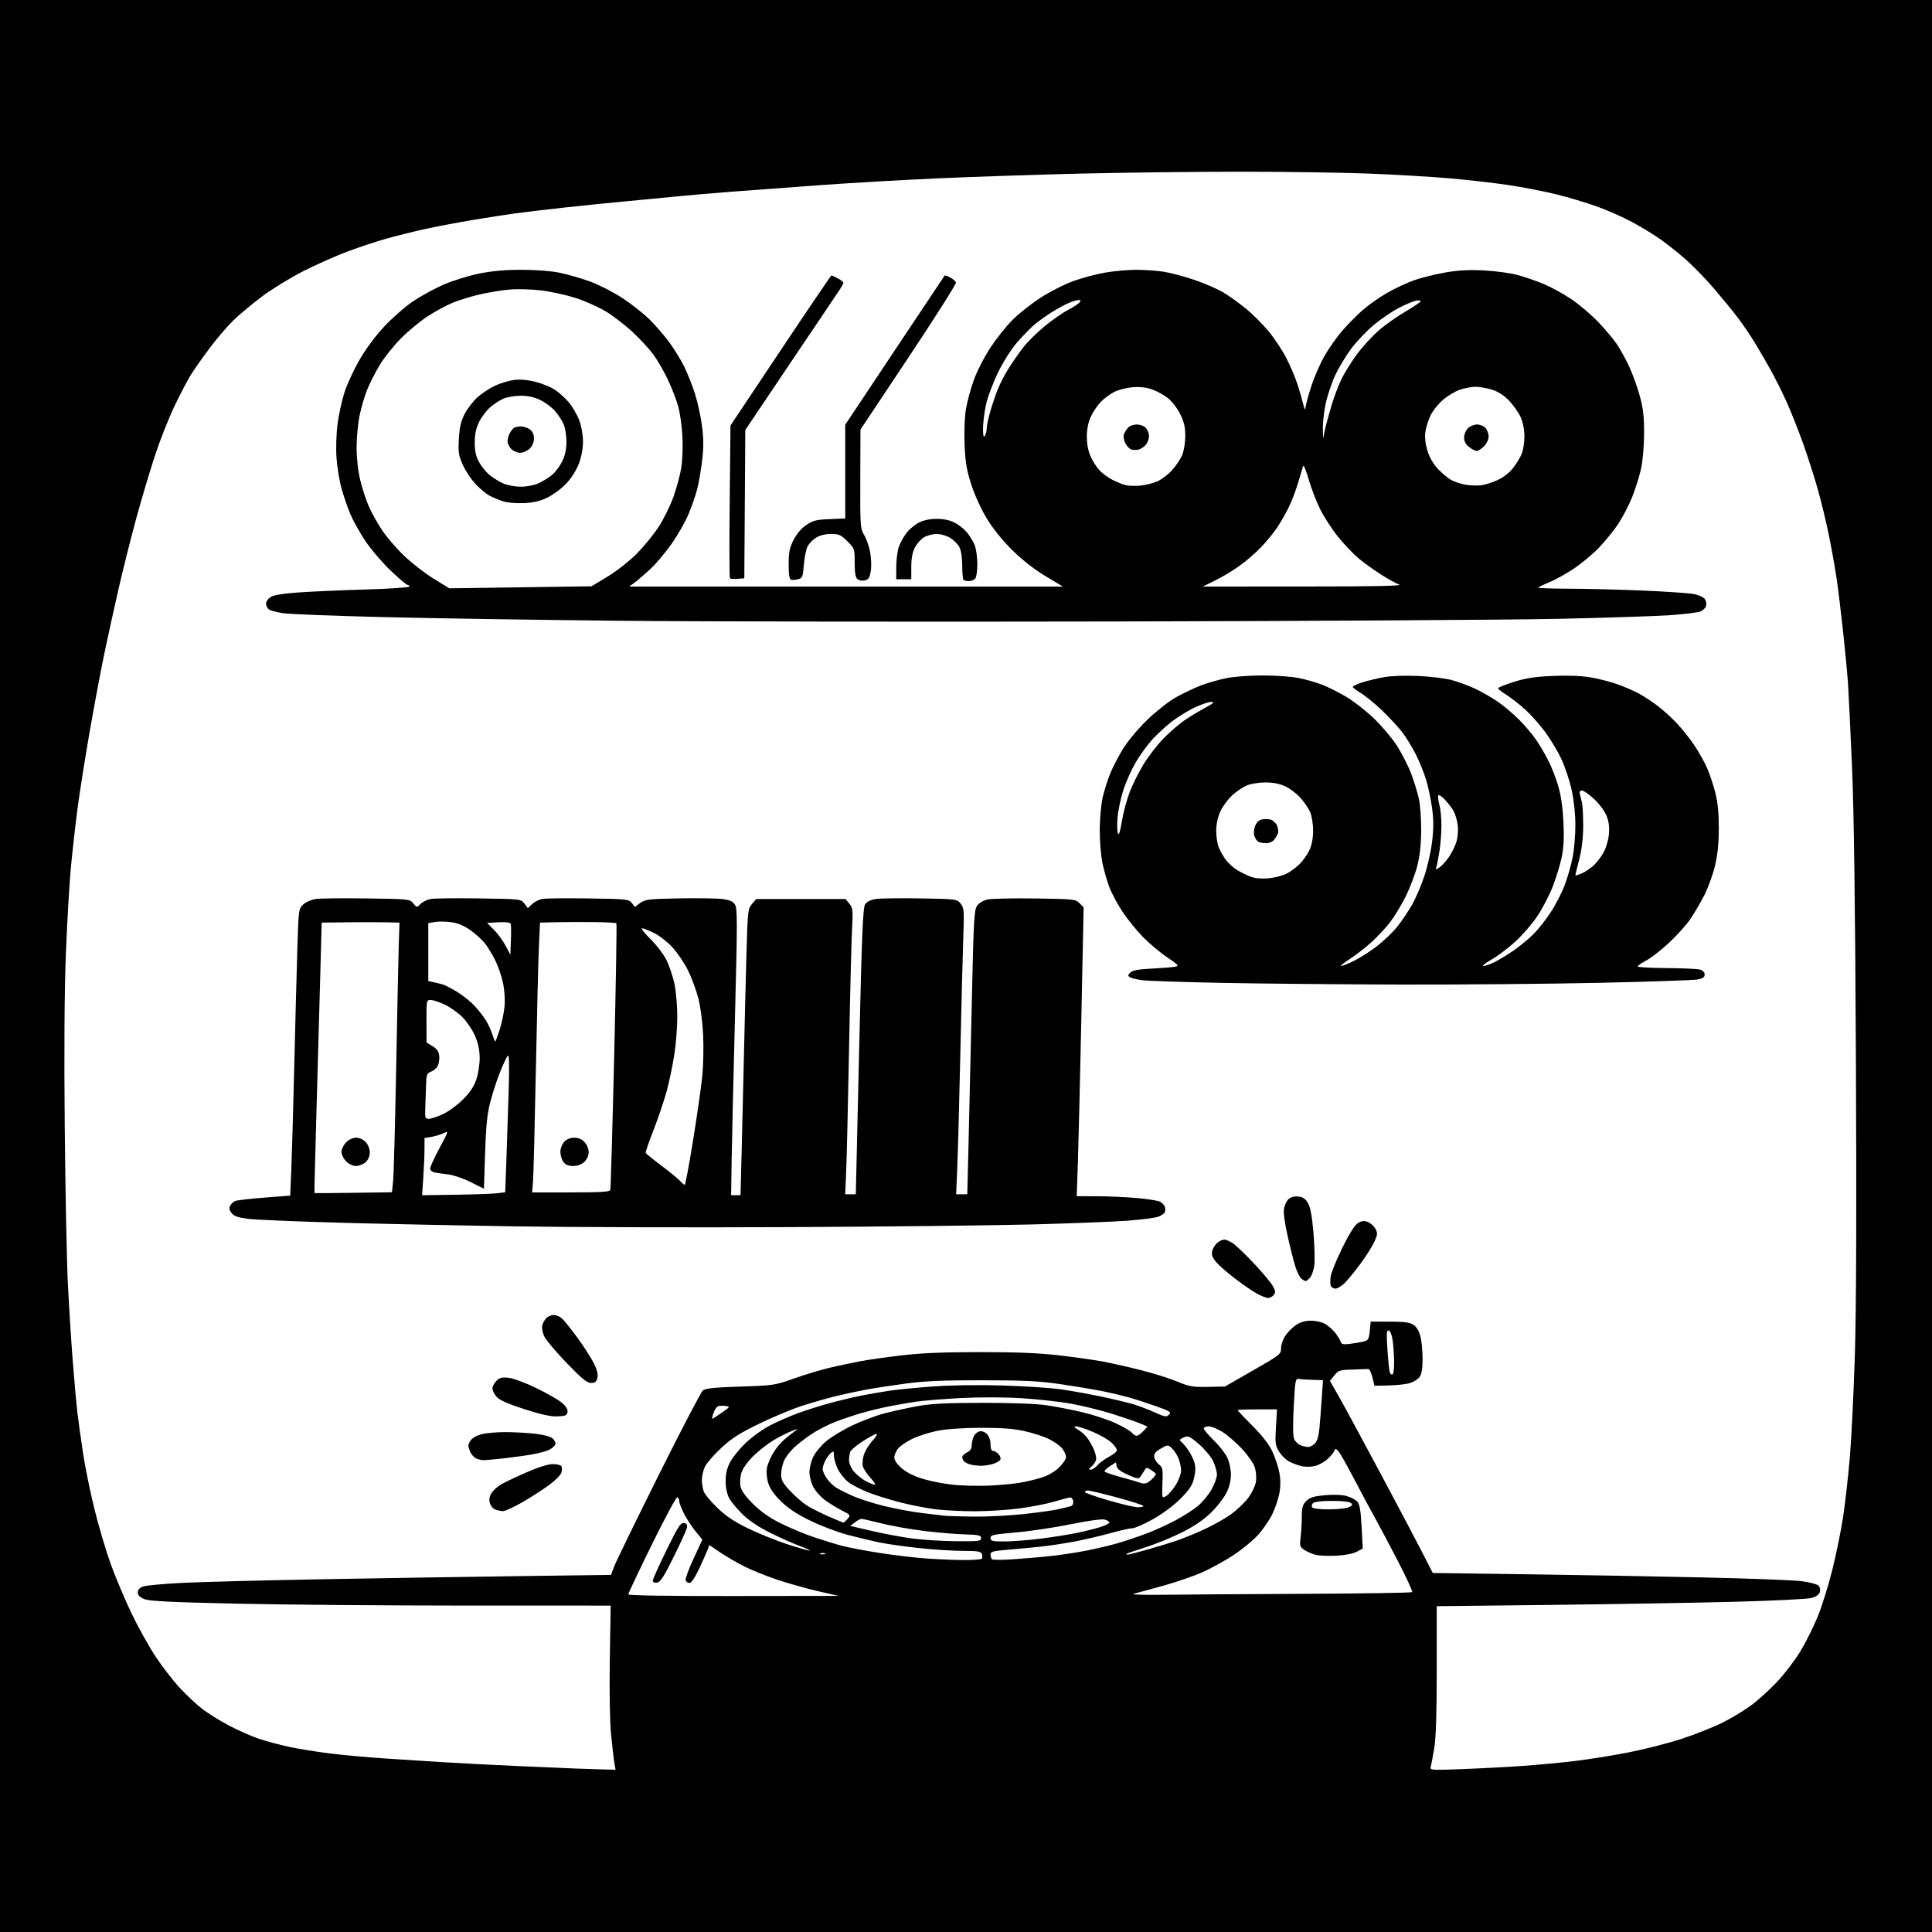 <svg version="1.1" xmlns="http://www.w3.org/2000/svg" xmlns:xlink="http://www.w3.org/1999/xlink" width="1024" height="1024" viewBox="0 0 1024 1024"><path stroke="none" fill="black" fill-rule="evenodd" d="M512.0,1024.0L0.0,1024.0L0.0,512.0L0.0,0.0L512.0,0.0L1024.0,0.0L1024.0,512.0L1024.0,1024.0L512.0,1024.0zM318.881,937.804L326.262,938.0L325.611,934.25C325.254,932.188 324.465,925.325 323.859,919.0C323.206,912.183 322.943,895.995 323.213,879.25L323.668,851.0L247.084,850.99C204.963,850.985 150.101,850.526 125.169,849.97C89.964,849.185 79.074,848.64 76.419,847.53C74.084,846.555 73,845.444 73,844.026C73,842.683 73.971,841.579 75.75,840.899C77.262,840.321 86.6,839.45 96.5,838.963C106.4,838.475 138.8,837.627 168.5,837.077C198.2,836.527 245.3,835.773 273.166,835.403L323.832,834.729L325.587,830.114C326.552,827.576 337.106,805.916 349.04,781.981C360.974,758.046 371.54,737.796 372.519,736.981C373.882,735.848 378.553,735.361 392.4,734.909C410.028,734.333 410.77,734.221 420.875,730.62C426.581,728.587 435.131,726.014 439.875,724.903C444.619,723.792 451.875,722.251 456.0,721.479C460.125,720.706 470.025,719.303 478.0,718.36C488.3,717.142 500.32,716.644 519.5,716.641C538.765,716.639 550.78,717.136 561.439,718.376C569.655,719.332 580.005,720.793 584.439,721.624C588.872,722.455 597.9,724.489 604.5,726.144C611.1,727.799 619.802,730.527 623.837,732.206C630.366,734.923 632.17,735.239 640.207,735.077L649.239,734.894L664.12,726.366C678.523,718.111 679.0,717.733 679.0,714.567C679.0,712.768 680.023,709.777 681.274,707.922C682.524,706.066 685.066,703.524 686.922,702.274C689.162,700.764 691.775,700.0 694.698,700.0C697.119,700.0 700.373,700.659 701.931,701.464C703.488,702.269 705.909,704.292 707.312,705.959C708.714,707.625 710.134,709.847 710.467,710.895C710.972,712.487 711.764,712.718 715.286,712.298C717.604,712.022 720.85,711.478 722.5,711.09C725.236,710.446 725.544,709.949 726.0,705.442L726.5,700.5L736.545,700.5C744.279,700.5 747.181,700.888 749.16,702.184C750.833,703.281 752.126,705.441 752.865,708.377C753.489,710.857 754,716.186 754.0,720.22C754.0,725.128 753.503,728.265 752.497,729.701C751.67,730.881 749.438,732.36 747.537,732.988C745.635,733.615 740.574,734.212 736.29,734.314L728.501,734.5L727.416,730.0C726.819,727.525 725.806,725.545 725.165,725.6C724.524,725.655 720.737,725.792 716.75,725.905C710.051,726.095 709.325,726.332 707.203,729.02L704.906,731.93L709.364,739.715C711.815,743.997 721.757,762.35 731.455,780.5C741.154,798.65 751.405,818.048 754.235,823.607L759.381,833.713L808.441,834.382C835.423,834.75 877.75,835.507 902.5,836.064C927.25,836.621 950.869,837.52 954.987,838.061C959.105,838.603 963.089,839.66 963.84,840.411C964.654,841.225 964.938,842.621 964.542,843.866C964.121,845.195 962.505,846.325 960.104,846.972C958.028,847.531 939.942,848.426 919.914,848.961C899.886,849.496 856.05,850.245 822.5,850.626L761.5,851.318L761.5,884.909C761.5,907.879 761.086,921.03 760.189,926.5C759.468,930.9 758.628,935.359 758.321,936.409C757.782,938.256 758.354,938.296 775.632,937.636C785.459,937.26 799.8,936.498 807.5,935.942C815.2,935.387 827.35,934.241 834.5,933.397C841.65,932.553 854.475,930.505 863.0,928.846C871.525,927.187 884.35,923.905 891.5,921.552C898.65,919.2 908.325,915.361 913.0,913.021C917.675,910.682 924.539,906.526 928.254,903.786C931.969,901.046 938.269,895.294 942.254,891.004C946.239,886.714 951.736,879.445 954.47,874.852C957.203,870.258 961.204,862.225 963.36,857.0C965.516,851.775 968.979,840.75 971.056,832.5C973.132,824.25 975.754,811.425 976.881,804.0C978.008,796.575 979.627,782.193 980.478,772.04C981.329,761.887 982.525,737.362 983.135,717.54C983.861,693.928 984.046,639.948 983.669,561.0C983.276,478.732 982.618,429.554 981.593,406.0C980.768,387.025 979.824,367.45 979.495,362.5C979.167,357.55 978,345.175 976.904,335.0C975.807,324.825 974.24,312.0 973.423,306.5C972.605,301.0 970.801,290.875 969.415,284.0C968.028,277.125 965.373,266.1 963.514,259.5C961.655,252.9 958.122,241.875 955.662,235.0C953.201,228.125 949.353,218.405 947.11,213.4C944.867,208.395 941.064,200.745 938.66,196.4C936.255,192.055 932.361,185.35 930.006,181.5C927.65,177.65 923.674,171.8 921.169,168.5C918.664,165.2 913.084,158.362 908.769,153.305C904.453,148.248 897.678,141.237 893.711,137.726C889.745,134.214 883.575,129.292 880.0,126.788C876.425,124.284 869.675,120.178 865.0,117.663C860.325,115.149 852.0,111.463 846.5,109.472C841.0,107.481 831.1,104.53 824.5,102.916C817.9,101.301 806.349,99.08 798.831,97.979C791.313,96.879 777.588,95.32 768.331,94.515C759.074,93.71 740.25,92.594 726.5,92.036C712.75,91.477 681.925,91.017 658.0,91.013C634.075,91.009 595.6,91.459 572.5,92.012C549.4,92.566 515.425,93.699 497.0,94.53C478.575,95.361 451.125,96.938 436.0,98.035C420.875,99.132 399.725,100.698 389.0,101.515C378.275,102.333 365.225,103.445 360.0,103.987C354.775,104.529 342.85,105.673 333.5,106.53C324.15,107.387 308.592,108.962 298.927,110.029C289.262,111.097 277.787,112.452 273.427,113.041C269.067,113.63 258.75,115.235 250.5,116.608C242.25,117.981 230.55,120.212 224.5,121.566C218.45,122.919 209.45,125.17 204.5,126.567C199.55,127.965 190.55,130.944 184.5,133.188C178.45,135.432 167.875,140.116 161.0,143.598C154.125,147.08 144.225,153.131 139.0,157.044C133.775,160.958 126.876,166.711 123.67,169.83C120.463,172.948 114.813,179.55 111.115,184.5C107.416,189.45 102.979,195.75 101.254,198.5C99.529,201.25 95.617,208.701 92.562,215.059C89.506,221.416 84.796,233.341 82.095,241.559C79.394,249.776 74.917,264.825 72.146,275.0C69.375,285.175 65.271,301.506 63.026,311.291C60.781,321.076 57.408,336.376 55.53,345.291C53.651,354.206 50.073,373.2 47.577,387.5C45.082,401.8 42.134,420.475 41.026,429.0C39.918,437.525 38.357,451.475 37.556,460.0C36.755,468.525 35.567,489.0 34.916,505.5C34.143,525.082 33.933,556.858 34.312,597.0C34.631,630.825 35.37,668.175 35.956,680.0C36.541,691.825 37.7,710.275 38.53,721.0C39.36,731.725 40.499,744.325 41.061,749.0C41.623,753.675 42.97,763.35 44.054,770.5C45.138,777.65 47.839,790.85 50.056,799.833C52.273,808.816 56.138,821.866 58.644,828.833C61.149,835.8 66.091,847.55 69.626,854.944C73.16,862.338 79.029,872.86 82.667,878.325C86.306,883.791 92.155,891.307 95.665,895.028C99.175,898.749 104.399,903.607 107.274,905.824C110.148,908.042 116.385,911.922 121.134,914.448C125.883,916.974 132.989,920.136 136.925,921.475C140.862,922.814 148.227,924.796 153.291,925.88C158.356,926.964 168.125,928.543 175.0,929.388C181.875,930.233 194.475,931.385 203.0,931.947C211.525,932.51 225.475,933.413 234.0,933.953C242.525,934.493 260.3,935.414 273.5,935.999C286.7,936.584 300.65,937.186 304.5,937.336C308.35,937.486 314.821,937.696 318.881,937.804zM388.75,845.928L444.5,845.857L433.5,843.341C427.45,841.958 417.775,839.237 412.0,837.295C406.225,835.354 398.35,832.182 394.5,830.247C390.65,828.312 384.909,824.97 381.742,822.821L375.983,818.914L375.03,821.422C374.505,822.801 372.489,827.32 370.548,831.465C368.397,836.061 366.419,839.0 365.479,839.0C364.631,839.0 363.701,838.383 363.411,837.629C363.122,836.875 364.997,831.708 367.578,826.147L372.271,816.037L368.635,811.599C366.635,809.159 363.874,804.923 362.499,802.186C361.125,799.449 360.0,796.514 360.0,795.664C360.0,794.814 359.575,793.855 359.055,793.534C358.535,793.212 352.46,804.459 345.555,818.527C338.65,832.594 333.0,844.531 333.0,845.052C333.0,845.639 354.236,845.973 388.75,845.928zM617.122,845.256C627.78,845.121 661.55,844.896 692.167,844.756C722.784,844.615 748.122,844.212 748.473,843.86C748.825,843.509 745.416,836.084 740.898,827.36C736.381,818.637 730.798,808.125 728.493,804.0C726.188,799.875 721.248,790.65 717.516,783.5C713.784,776.35 710.062,769.825 709.245,769.0C707.925,767.667 707.7,767.667 707.215,769.0C706.915,769.825 705.353,771.731 703.744,773.236C702.135,774.741 699.172,776.411 697.159,776.947C695.097,777.496 691.972,777.572 690.0,777.12C688.075,776.678 685.081,775.582 683.347,774.683C681.612,773.784 679.186,771.419 677.955,769.428C675.922,766.138 675.769,764.947 676.279,756.404L676.84,747.0L666.42,747.0C660.689,747.0 656.0,747.198 656.0,747.439C656.0,747.681 659.514,751.394 663.81,755.689C668.932,760.812 672.558,765.484 674.347,769.266C675.847,772.438 677.53,777.5 678.088,780.516C678.773,784.223 678.773,787.779 678.087,791.49C677.528,794.509 675.818,799.544 674.286,802.679C672.754,805.813 669.314,810.771 666.642,813.697C663.97,816.623 658.12,821.411 653.642,824.337C649.164,827.263 641.854,831.286 637.398,833.278C632.942,835.271 623.717,838.456 616.898,840.358C610.079,842.26 602.98,844.195 601.122,844.658C599.032,845.179 605.127,845.407 617.122,845.256zM348.244,838.82C346.897,839.011 345.993,838.612 345.982,837.82C345.972,837.094 349.22,829.844 353.198,821.709C359.283,809.267 360.755,806.964 362.466,807.209C363.878,807.411 364.398,808.111 364.167,809.5C363.984,810.6 360.832,817.575 357.162,825.0C351.855,835.734 350.029,838.565 348.244,838.82zM509.691,826.861C515.296,826.937 520.135,826.591 520.444,826.09C520.753,825.59 520.732,824.465 520.396,823.59C519.899,822.295 518.066,822.0 510.5,822.0C505.392,822.0 494.973,821.341 487.346,820.536C479.718,819.732 470.108,818.369 465.989,817.51C461.87,816.65 454.231,814.816 449.014,813.434C443.797,812.052 434.938,808.669 429.327,805.915C422.014,802.326 417.59,799.372 413.701,795.484C409.922,791.704 407.9,788.716 407.037,785.631C406.316,783.056 406.099,779.8 406.52,777.851C406.917,776.008 408.345,772.606 409.692,770.292C411.039,767.977 413.583,764.827 415.344,763.292C417.106,761.756 419.662,759.709 421.024,758.743C423.43,757.035 423.387,757.029 419.5,758.535C417.3,759.387 413.066,761.528 410.091,763.292C407.116,765.057 402.349,768.755 399.498,771.51C396.51,774.398 393.781,778.133 393.058,780.326C392.345,782.485 392.085,785.64 392.457,787.621C392.914,790.06 394.897,792.897 399.036,797.036C403.114,801.114 407.691,804.331 413.73,807.363C418.553,809.785 426.613,813.144 431.64,814.827C436.668,816.511 443.418,818.572 446.64,819.407C449.863,820.242 458.35,821.849 465.5,822.979C472.65,824.108 483.225,825.413 489.0,825.877C494.775,826.342 504.086,826.784 509.691,826.861zM535.992,826.517C541.221,826.169 550.0,825.436 555.5,824.887C561.0,824.338 570.0,823.003 575.5,821.92C581.0,820.836 588.65,819.031 592.5,817.909C596.35,816.787 603.1,814.513 607.5,812.855C611.9,811.196 618.875,808.035 623.0,805.83C627.125,803.625 632.428,800.244 634.784,798.316C637.14,796.388 640.398,792.491 642.024,789.655C643.651,786.82 644.985,783.18 644.991,781.566C644.996,779.952 644.06,776.69 642.912,774.318C641.763,771.945 638.375,767.912 635.382,765.355C630.374,761.077 629.733,760.801 627.334,761.894C625.106,762.909 624.943,763.256 626.209,764.29C627.024,764.956 628.692,766.964 629.916,768.754C631.14,770.544 632.569,773.469 633.092,775.254C633.729,777.43 633.663,780.107 632.892,783.373C631.974,787.261 630.504,789.488 625.621,794.388C621.941,798.08 616.11,802.418 611.0,805.265C606.325,807.869 601.463,810 600.196,810C598.929,810 593.979,811.095 589.196,812.434C584.413,813.773 576.0,815.764 570.5,816.859C565.0,817.954 556.0,819.307 550.5,819.866C545.0,820.425 537.013,821.172 532.75,821.526C526.285,822.064 525.0,822.46 525.0,823.919C525.0,824.88 525.334,826.001 525.742,826.409C526.15,826.817 530.762,826.866 535.992,826.517zM708.096,824.566C703.918,824.762 699.049,824.549 697.275,824.093C695.501,823.636 692.857,822.481 691.398,821.525C688.934,819.91 688.79,819.425 689.365,814.644C689.705,811.815 689.987,806.892 689.991,803.705C689.998,798.958 690.426,797.483 692.356,795.553C694.225,793.684 696.243,793.054 702.138,792.502C706.664,792.078 711.151,792.233 713.624,792.899C715.856,793.5 718.442,794.831 719.37,795.857C720.656,797.278 721.206,800.471 721.677,809.259L722.295,820.796L718.994,822.503C717.012,823.528 712.658,824.353 708.096,824.566zM436.0,823.842C437.375,823.842 437.938,823.615 437.25,823.338C436.562,823.06 435.438,823.06 434.75,823.338C434.062,823.615 434.625,823.842 436.0,823.842zM597.66,824.0C598.206,824.0 603.344,822.669 609.077,821.043C614.809,819.417 621.975,817.198 625.0,816.112C628.025,815.026 634.058,812.51 638.407,810.522C642.756,808.534 648.963,805.049 652.201,802.778C655.438,800.507 659.687,796.47 661.641,793.808C663.683,791.026 665.415,787.322 665.713,785.1C665.999,782.973 665.689,779.587 665.025,777.575C664.361,775.563 661.371,771.274 658.381,768.045C655.391,764.815 650.78,760.784 648.135,759.087C645.489,757.389 642.127,756.0 640.662,756.0C639.198,756.0 638.0,756.489 638.0,757.087C638.0,757.684 640.374,760.497 643.275,763.337C646.177,766.176 649.413,770.3 650.468,772.5C651.558,774.775 652.391,778.656 652.398,781.5C652.407,784.796 651.598,788.121 650.026,791.256C648.714,793.871 645.133,798.499 642.07,801.54C638.357,805.225 633.333,808.688 627.0,811.927C621.775,814.599 613.005,818.217 607.51,819.966C602.016,821.715 597.329,823.338 597.094,823.573C596.859,823.808 597.114,824.0 597.66,824.0zM429.0,821.838C429.825,821.85 427.575,820.777 424.0,819.453C420.425,818.129 413.301,814.955 408.169,812.4C402.172,809.414 396.953,805.914 393.561,802.603C390.659,799.769 387.456,795.887 386.444,793.976C385.298,791.813 384.604,788.422 384.606,785.0C384.608,781.184 385.326,778.122 386.951,775.0C388.24,772.525 391.913,767.976 395.115,764.891C398.316,761.806 404.016,757.663 407.78,755.685C411.545,753.706 418.281,750.74 422.749,749.093C427.216,747.445 435.063,744.967 440.186,743.585C445.309,742.203 452.875,740.414 457.0,739.608C461.125,738.803 467.65,737.674 471.5,737.099C475.35,736.525 485.475,735.529 494.0,734.888C503.411,734.18 517.946,733.96 531.0,734.329C542.825,734.662 557.192,735.625 562.926,736.468C568.66,737.311 578.56,739.117 584.926,740.482C591.292,741.848 598.663,743.634 601.306,744.451C603.949,745.269 608.811,747.149 612.109,748.63C617.465,751.033 618.269,751.159 619.621,749.808C620.973,748.456 620.191,747.961 612.317,745.182C607.468,743.471 601.025,741.389 598.0,740.556C594.975,739.723 589.156,738.346 585.069,737.496C580.982,736.647 571.082,734.975 563.069,733.783C550.936,731.977 543.901,731.606 521.0,731.569C500.14,731.534 490.284,731.951 480.181,733.296C472.855,734.271 463.18,735.757 458.681,736.599C454.181,737.44 446.9,739.02 442.5,740.108C438.1,741.197 430.225,743.469 425.0,745.158C419.775,746.846 409.604,751.091 402.398,754.59C392.04,759.619 387.824,762.314 382.272,767.455C378.409,771.031 374.517,775.498 373.624,777.38C372.731,779.262 372.0,782.392 372.0,784.336C372.0,786.28 372.462,789.085 373.027,790.57C373.591,792.056 376.829,795.945 380.22,799.212C384.678,803.507 389.174,806.51 396.444,810.05C401.975,812.743 411.225,816.492 417.0,818.38C422.775,820.269 428.175,821.825 429.0,821.838zM506.75,816.882C518.748,816.989 520,816.835 519.997,815.25C519.995,813.736 518.815,813.466 511.247,813.251C506.436,813.115 496.65,812.28 489.5,811.397C482.35,810.515 472.235,808.714 467.023,807.396C461.811,806.078 457.086,805.01 456.523,805.022C455.96,805.034 454.411,805.882 453.079,806.905L450.659,808.766L462.079,811.432C468.361,812.898 478.0,814.698 483.5,815.431C489.0,816.164 499.462,816.817 506.75,816.882zM532.449,817.0C536.546,817.0 545.208,816.324 551.699,815.498C558.189,814.672 566.875,813.293 571.0,812.433C575.125,811.573 580.638,810.188 583.25,809.355C585.862,808.521 588.0,807.434 588.0,806.939C588.0,806.443 586.837,805.746 585.416,805.39C583.917,805.013 576.325,806.07 567.337,807.907C558.814,809.648 545.802,811.59 538.42,812.224C526.554,813.242 525.0,813.586 525.0,815.188C525.0,816.775 525.924,817.0 532.449,817.0zM447.028,806.988C447.318,806.995 448.323,806.104 449.261,805.008C450.911,803.081 450.812,802.938 446.233,800.601C443.63,799.273 439.6,796.8 437.277,795.106C434.955,793.413 432.142,790.239 431.027,788.053C429.912,785.868 429.01,782.374 429.022,780.29C429.034,778.205 429.869,774.683 430.878,772.461C431.887,770.24 434.831,766.558 437.419,764.28C440.008,762.001 446.26,758.145 451.313,755.71C456.366,753.274 464.1,750.339 468.5,749.188C472.9,748.036 480.775,746.303 486.0,745.337C493.388,743.97 501.059,743.571 520.5,743.54C535.832,743.515 548.981,743.999 554.5,744.791C559.45,745.501 568.135,747.185 573.8,748.534C579.465,749.882 587.34,752.486 591.3,754.321C595.26,756.156 599.118,758.409 599.872,759.328C600.627,760.248 601.786,761.0 602.448,761.0C603.11,761.0 604.682,759.903 605.942,758.562L608.232,756.124L604.366,754.482C602.24,753.58 595.617,751.299 589.65,749.415C583.682,747.53 573.782,745.084 567.65,743.979C561.517,742.873 549.525,741.555 541.0,741.05C531.831,740.506 518.76,740.49 509.0,741.01C499.925,741.493 489.35,742.355 485.5,742.925C481.65,743.495 475.125,744.63 471.0,745.447C466.875,746.264 460.384,747.839 456.575,748.946C452.766,750.053 446.6,752.124 442.873,753.548C439.146,754.973 433.487,757.863 430.298,759.971C427.109,762.08 422.791,765.421 420.702,767.395C418.613,769.37 416.25,772.55 415.452,774.461C414.653,776.372 414.0,779.544 414.0,781.511C414.0,784.394 414.919,786.071 418.75,790.179C421.363,792.98 425.3,796.422 427.5,797.829C429.7,799.236 434.875,801.869 439.0,803.681C443.125,805.493 446.737,806.981 447.028,806.988zM516.0,803.839C522.875,803.916 534.59,803.332 542.033,802.542C549.476,801.752 557.801,800.616 560.533,800.016C563.265,799.417 566.314,798.679 567.308,798.377C568.475,798.023 569.007,797.061 568.808,795.664C568.631,794.422 567.86,793.587 567,793.704C566.175,793.816 562.35,794.834 558.5,795.966C554.65,797.098 546.414,798.694 540.199,799.512C533.983,800.331 523.396,801.0 516.673,801.0C509.949,801.0 500.634,800.536 495.974,799.968C491.313,799.401 483.0,797.79 477.5,796.389C472.0,794.987 464.305,792.601 460.4,791.085C456.495,789.57 451.68,787.095 449.7,785.585C447.72,784.075 445.178,780.933 444.05,778.604C442.923,776.274 442.0,773.106 442.0,771.562C442.0,769.128 441.792,768.928 440.434,770.055C439.573,770.77 438.223,772.602 437.434,774.128C436.645,775.653 436.0,777.683 436.0,778.638C436.0,779.594 436.992,781.824 438.204,783.593C439.417,785.363 441.779,787.64 443.454,788.655C445.129,789.67 449.29,791.709 452.701,793.187C456.112,794.665 463.537,796.992 469.201,798.358C474.865,799.725 483.55,801.332 488.5,801.93C493.45,802.527 498.85,803.17 500.5,803.358C502.15,803.546 509.125,803.763 516.0,803.839zM266.541,800.937C265.418,800.902 263.545,800.488 262.378,800.016C261.212,799.545 259.954,797.951 259.583,796.474C259.142,794.717 259.462,792.944 260.509,791.346C261.389,790.003 263.547,788.027 265.304,786.955C267.062,785.883 273.122,782.979 278.77,780.503C285.214,777.677 290.501,776.0 292.961,776.0C295.118,776.0 297.176,776.476 297.535,777.057C297.894,777.638 297.93,779.142 297.615,780.398C297.3,781.655 294.338,784.667 291.034,787.091C287.729,789.516 281.326,793.638 276.804,796.25C272.282,798.862 267.664,800.971 266.541,800.937zM703.994,800.0C708.326,800.0 713.097,799.533 714.598,798.963C716.735,798.15 717.063,797.663 716.114,796.713C715.345,795.944 711.644,795.5 706.003,795.5C700.575,795.5 696.65,795.953 695.94,796.663C695.299,797.302 695.077,798.315 695.446,798.913C695.838,799.547 699.401,800.0 703.994,800.0zM602.75,798.863C604.538,798.938 606.0,798.649 606.0,798.22C606.0,797.79 599.773,795.765 592.161,793.72C584.55,791.674 577.575,790.0 576.661,790.0C575.748,790.0 575.0,790.357 575.0,790.794C575.0,791.231 580.513,793.195 587.25,795.158C593.987,797.12 600.962,798.788 602.75,798.863zM617.977,793.012C619.164,792.377 621.454,789.777 623.067,787.233C624.728,784.615 626.0,781.228 626.0,779.426C626.0,777.676 625.362,774.718 624.583,772.852C623.803,770.986 622.215,768.6 621.054,767.549C618.974,765.666 618.891,765.67 615.222,767.794C612.416,769.418 611.568,770.508 611.775,772.224C611.927,773.476 613.038,775.251 614.245,776.17C616.24,777.689 616.411,778.579 616.13,786.003C615.823,794.093 615.84,794.156 617.977,793.012zM524.5,787.391C530.0,787.14 537.2,786.473 540.5,785.908C543.8,785.343 548.961,784.12 551.97,783.191C555.269,782.171 558.939,780.074 561.22,777.905C563.299,775.927 565.0,773.401 565.0,772.29C565.0,771.179 564.089,769.112 562.976,767.697C561.863,766.282 558.6,763.994 555.726,762.614C552.852,761.234 546.9,759.338 542.5,758.4C536.871,757.201 530.054,756.715 519.5,756.761C510.331,756.8 501.51,757.419 496.808,758.353C492.578,759.194 486.575,761.126 483.469,762.647C480.362,764.168 476.961,766.505 475.91,767.841C474.86,769.177 474.0,771.299 474.0,772.557C474.0,773.989 475.5,776.128 478.015,778.281C480.637,780.525 484.632,782.49 489.526,783.943C493.648,785.167 500.954,786.546 505.761,787.007C510.567,787.469 519.0,787.641 524.5,787.391zM463.635,786.956C464.259,786.98 463.228,785.317 461.344,783.259C459.459,781.202 457.652,778.461 457.328,777.169C457.003,775.876 457.234,773.161 457.842,771.135C458.449,769.108 460.481,765.774 462.358,763.725C464.234,761.676 465.216,760.0 464.54,760.0C463.863,760.0 460.609,761.746 457.308,763.879C454.008,766.013 451.013,768.524 450.653,769.461C450.294,770.397 450.0,772.442 450.0,774.005C450.0,775.612 451.139,778.2 452.621,779.961C454.063,781.675 456.875,783.939 458.871,784.994C460.867,786.049 463.011,786.931 463.635,786.956zM608.011,785.968C608.842,785.537 610.343,784.279 611.345,783.171C613.123,781.207 613.1,781.111 610.424,779.358C607.782,777.627 607.64,777.627 606.59,779.367C605.99,780.36 605.03,781.845 604.456,782.665C603.549,783.961 602.671,783.829 597.787,781.67C593.945,779.97 592.058,778.529 591.831,777.12L591.5,775.059L588.251,777.127C586.464,778.264 585.212,779.534 585.469,779.949C585.725,780.364 589.662,781.711 594.217,782.943C598.773,784.174 603.4,785.535 604.5,785.966C605.6,786.398 607.18,786.399 608.011,785.968zM578.07,778.967C578.933,778.985 580.601,777.894 581.776,776.543C582.951,775.191 585.732,773.157 587.956,772.022C590.18,770.888 592.0,769.378 592.0,768.667C592.0,767.956 590.729,766.156 589.175,764.668C587.621,763.179 583.234,760.632 579.425,759.008C575.616,757.383 571.6,756.044 570.5,756.031C568.903,756.012 569.127,756.39 571.611,757.905C573.323,758.948 575.595,761.084 576.66,762.651C577.726,764.218 579.138,766.759 579.799,768.297C580.459,769.835 581.0,772.013 581.0,773.137C581.0,774.26 579.987,776.024 578.75,777.056C577.036,778.486 576.874,778.941 578.07,778.967zM519.507,776.884C517.853,776.82 515.6,776.547 514.5,776.276C513.4,776.006 511.938,775.328 511.25,774.77C510.562,774.212 510.0,773.126 510.0,772.356C510.0,771.587 511.125,770.445 512.5,769.818C514.1,769.089 515.0,767.86 515.0,766.405C515.0,765.154 515.415,763.037 515.923,761.702C516.431,760.366 517.814,759.02 518.997,758.711C520.373,758.351 521.843,758.843 523.074,760.074C524.242,761.242 525.0,763.378 525.0,765.5C525.0,767.765 525.475,769.0 526.345,769.0C527.085,769.0 528.412,769.798 529.294,770.773C530.208,771.782 530.567,773.082 530.129,773.791C529.706,774.476 527.819,775.478 525.936,776.018C524.054,776.558 521.16,776.948 519.507,776.884zM256.0,773.928C255.175,773.898 253.559,773.493 252.409,773.028C251.259,772.563 249.743,770.794 249.04,769.097C247.961,766.49 248.003,765.644 249.316,763.641C250.277,762.175 252.588,760.837 255.377,760.135C257.857,759.511 263.624,759.02 268.193,759.044C272.762,759.068 279.785,759.468 283.799,759.934C288.269,760.451 291.829,761.44 292.982,762.484C294.018,763.421 294.616,764.837 294.311,765.631C294.007,766.425 292.575,767.672 291.129,768.402C289.683,769.133 285.575,770.247 282.0,770.878C278.425,771.509 271.45,772.466 266.5,773.005C261.55,773.543 256.825,773.959 256.0,773.928zM693.25,766.937C694.212,766.971 695.841,766.159 696.87,765.13C698.126,763.874 698.936,761.168 699.34,756.88C699.67,753.371 700.224,746.225 700.57,741.0L701.2,731.5L695.85,731.361C692.908,731.284 689.6,731.059 688.5,730.861C686.601,730.518 686.46,731.255 685.71,745.5C685.191,755.36 685.274,761.281 685.952,762.779C686.519,764.033 688,765.467 689.242,765.966C690.484,766.465 692.288,766.902 693.25,766.937zM377.523,752.0C377.753,752.0 380.025,750.538 382.571,748.75C387.079,745.586 387.13,745.491 384.516,745.175C383.039,744.997 381.251,745.074 380.541,745.346C379.832,745.618 378.768,747.227 378.178,748.92C377.587,750.614 377.292,752.0 377.523,752.0zM295.5,750.713C291.953,750.864 286.868,749.758 278.0,746.904C269.329,744.115 264.811,742.118 263.25,740.386C262.012,739.012 261.0,737.014 261.0,735.944C261.0,734.875 261.953,733.047 263.117,731.883C264.837,730.163 266.067,729.86 269.677,730.267C272.121,730.543 278.706,733 284.31,735.729C289.915,738.457 295.986,741.944 297.802,743.478C299.984,745.319 301.002,746.984 300.802,748.383C300.545,750.182 299.749,750.532 295.5,750.713zM313.265,733.0C311.15,733.0 308.368,730.721 300.366,722.433C294.755,716.621 289.413,710.283 288.495,708.348C287.56,706.378 287.085,703.798 287.414,702.485C287.738,701.195 288.709,699.433 289.573,698.57C290.436,697.706 292.186,697.0 293.461,697.0C294.735,697.0 296.686,697.788 297.796,698.75C298.906,699.712 302.613,704.325 306.035,709.0C309.456,713.675 313.387,719.802 314.77,722.615C316.514,726.163 317.082,728.538 316.623,730.365C316.113,732.397 315.344,733.0 313.265,733.0zM738.105,728.435C738.597,728.131 738.961,725.096 738.912,721.691C738.864,718.286 738.527,713.286 738.162,710.58C737.777,707.719 736.912,705.465 736.094,705.195C734.917,704.805 734.8,706.46 735.376,715.365C735.754,721.215 736.321,726.673 736.636,727.495C736.952,728.316 737.612,728.74 738.105,728.435zM672.128,687.956C671.232,687.931 668.7,686.964 666.5,685.807C664.3,684.649 659.076,681.097 654.892,677.914C650.708,674.731 646.064,670.677 644.573,668.905C642.549,666.499 642.017,665.027 642.474,663.092C642.81,661.666 644.016,659.712 645.153,658.75C646.291,657.788 647.959,657.003 648.861,657.007C649.762,657.01 651.838,657.895 653.473,658.973C655.108,660.051 660.156,664.885 664.69,669.716C669.224,674.547 673.707,679.928 674.653,681.673C676.083,684.314 676.152,685.111 675.064,686.423C674.344,687.29 673.023,687.98 672.128,687.956zM707.729,683.0C706.743,683.0 705.671,682.305 705.345,681.456C705.019,680.607 705.018,678.278 705.342,676.28C705.666,674.281 708.424,667.56 711.47,661.343C714.909,654.325 717.984,649.401 719.582,648.354C721.516,647.087 722.811,646.899 724.797,647.597C726.249,648.108 728.104,649.712 728.917,651.161C730.253,653.542 730.208,654.214 728.448,658.138C727.377,660.526 723.962,665.908 720.859,670.098C717.757,674.288 713.937,678.905 712.37,680.358C710.803,681.811 708.714,683.0 707.729,683.0zM692.036,679.0C691.677,679.0 690.672,678.438 689.804,677.75C688.936,677.062 687.506,674.25 686.627,671.5C685.749,668.75 683.884,661.403 682.484,655.173C680.886,648.064 680.173,642.595 680.568,640.488C680.915,638.642 682.011,636.395 683.005,635.495C684.12,634.487 686.077,633.982 688.108,634.18C690.575,634.42 691.865,635.294 693.242,637.662C694.527,639.872 695.401,644.538 696.142,653.162C696.726,659.948 696.947,667.699 696.633,670.387C696.319,673.075 695.303,676.113 694.376,677.137C693.449,678.162 692.396,679.0 692.036,679.0zM418.0,650.398C367.675,650.637 302.425,650.457 273.0,649.998C243.575,649.539 201.275,648.654 179.0,648.031C156.725,647.408 135.356,646.502 131.514,646.017C126.247,645.352 124.097,644.604 122.779,642.975C121.509,641.408 121.292,640.323 121.987,639.025C122.513,638.041 123.744,636.919 124.722,636.532C125.7,636.145 132.644,635.349 140.154,634.764L153.807,633.699L154.406,619.599C154.735,611.845 155.449,586.825 155.991,564.0C156.534,541.175 157.266,513.313 157.617,502.084C158.244,482.044 158.301,481.625 160.723,479.381C162.08,478.123 165.06,476.818 167.345,476.482C169.63,476.145 181.778,476.011 194.34,476.185C216.785,476.495 217.212,476.54 219.04,478.8C220.899,481.097 220.903,481.097 222.895,479.105C223.991,478.009 226.394,476.829 228.235,476.484C230.076,476.138 241.602,476.001 253.849,476.178C276.033,476.499 276.124,476.509 277.932,478.907L279.746,481.315L282.048,479.17C283.314,477.99 285.734,476.767 287.425,476.451C289.116,476.136 300.115,476.018 311.867,476.189C332.207,476.485 333.313,476.601 334.859,478.602L336.482,480.703L339.322,478.602C341.907,476.688 343.744,476.47 359.814,476.164C369.522,475.979 379.847,476.125 382.759,476.489C386.71,476.983 388.43,477.726 389.54,479.421C390.856,481.429 390.858,488.254 389.564,538.595C388.759,569.893 387.965,604.05 387.8,614.5L387.5,633.5L390.0,633.5L392.5,633.5L393.136,608.5C393.486,594.75 394.052,570.9 394.393,555.5C394.734,540.1 395.306,517.205 395.665,504.622C396.286,482.802 396.42,481.623 398.571,479.122L400.827,476.5L424.502,476.5L448.177,476.5L450.193,478.99C452.036,481.266 452.158,482.428 451.606,492.49C451.273,498.546 450.557,527.125 450.014,556.0C449.47,584.875 448.788,614.013 448.497,620.75L447.968,633.0L450.781,633.0L453.595,633.0L455.344,557.253C456.774,495.338 457.355,481.107 458.528,479.317C459.475,477.872 461.422,476.909 464.263,476.483C466.628,476.129 477.252,475.987 487.872,476.169C506.943,476.496 507.204,476.53 509.151,478.936C510.988,481.207 511.083,482.462 510.547,497.436C510.231,506.271 509.533,533.75 508.995,558.5C508.458,583.25 507.739,610.138 507.396,618.25L506.774,633.0L509.727,633.0L512.68,633.0L513.327,607.25C513.682,593.087 514.46,559.225 515.056,532.0C516.034,487.318 516.311,482.259 517.908,480.026C518.979,478.528 521.219,477.229 523.588,476.732C525.74,476.28 537.051,476.043 548.724,476.205C569.065,476.488 570.04,476.592 572.148,478.702L574.348,480.904L573.142,539.202C572.479,571.266 571.654,605.712 571.31,615.75L570.684,634.0L581.592,634.034C587.591,634.052 597.106,634.483 602.735,634.99C608.364,635.498 613.823,636.37 614.867,636.929C615.911,637.487 617.029,638.632 617.351,639.472C617.673,640.312 617.69,641.644 617.388,642.43C617.087,643.217 615.474,644.336 613.804,644.918C612.135,645.5 604.859,646.431 597.635,646.988C590.411,647.544 567.625,648.441 547.0,648.981C526.375,649.521 468.325,650.159 418.0,650.398zM241.615,633.235C251.452,633.09 261.362,632.732 263.637,632.441L267.775,631.911L268.38,615.206C268.713,606.018 269.26,589.5 269.597,578.5C270.02,564.645 269.888,558.807 269.167,559.5C268.594,560.05 266.731,563.99 265.027,568.255C263.323,572.521 260.979,579.721 259.818,584.255C258.211,590.532 257.563,596.981 257.104,611.271L256.5,630.043L249.468,626.532C245.601,624.601 240.201,622.763 237.468,622.446C234.736,622.13 231.488,621.666 230.25,621.416C229.012,621.166 228.0,620.223 228.0,619.321C228.0,618.418 230.252,613.503 233.004,608.397C237.758,599.578 237.875,599.183 235.345,600.496C233.88,601.256 230.953,602.17 228.841,602.527L225.0,603.176L224.995,608.838C224.992,611.952 224.706,618.775 224.36,624.0L223.73,633.5L241.615,633.235zM187.302,632.211L207.775,631.923L208.375,625.711C208.705,622.295 209.431,595.2 209.99,565.5C210.548,535.8 211.169,506.438 211.37,500.25L211.736,489.0L204.118,488.841C199.928,488.754 190.65,488.754 183.5,488.842L170.5,489.001L169.71,518.251C169.275,534.338 168.375,566.55 167.71,589.834C167.044,613.118 166.574,632.243 166.665,632.334C166.755,632.425 176.042,632.37 187.302,632.211zM302.547,632.0C318.078,632.0 323.161,631.696 323.465,630.75C323.687,630.062 324.616,598.081 325.53,559.68C326.445,521.279 326.966,489.633 326.69,489.356C326.413,489.08 321.082,488.799 314.843,488.733C308.604,488.666 299.609,488.699 294.852,488.806L286.205,489.0L285.614,502.25C285.29,509.538 284.563,539.125 283.999,568.0C283.436,596.875 282.762,623.087 282.503,626.25L282.031,632.0L302.547,632.0zM362.919,628.0C363.254,628.0 365.221,617.538 367.291,604.75C369.361,591.962 371.551,576.775 372.157,571.0C372.764,565.225 372.997,555.1 372.675,548.5C372.325,541.308 371.255,533.351 370.003,528.641C368.855,524.319 366.402,517.777 364.553,514.105C362.704,510.433 359.113,505.117 356.573,502.292C354.033,499.468 349.627,495.997 346.781,494.578C343.936,493.16 341.009,492.0 340.278,492.0C339.547,492.0 341.58,494.587 344.796,497.75C348.012,500.913 351.85,505.983 353.325,509.017C354.8,512.052 356.673,517.677 357.486,521.517C358.3,525.358 358.97,533.0 358.977,538.5C358.983,544.0 358.311,552.995 357.483,558.49C356.655,563.984 354.862,572.669 353.499,577.789C352.136,582.91 348.978,592.324 346.481,598.711C343.984,605.097 342.067,610.644 342.22,611.038C342.374,611.432 346.1,614.46 350.5,617.767C354.9,621.074 359.357,624.729 360.405,625.89C361.453,627.05 362.584,628.0 362.919,628.0zM188.766,618.0C187.066,618.0 184.915,617.006 183.455,615.545C182.105,614.195 181.0,611.925 181.0,610.5C181.0,609.075 182.105,606.805 183.455,605.455C184.921,603.988 187.065,603.0 188.78,603.0C190.488,603.0 192.532,603.937 193.826,605.314C195.107,606.678 196.0,608.921 196.0,610.775C196.0,612.725 195.167,614.698 193.811,615.961C192.608,617.082 190.337,618.0 188.766,618.0zM303.742,618.0C301.126,618.0 299.679,617.38 298.557,615.777C297.701,614.555 297.0,612.165 297.0,610.466C297.0,608.74 297.899,606.412 299.039,605.189C300.338,603.795 302.271,603.0 304.365,603.0C306.507,603.0 308.408,603.806 309.826,605.314C311.064,606.633 312.0,608.925 312.0,610.64C312.0,612.495 311.111,614.487 309.686,615.826C308.187,617.233 306.092,618.0 303.742,618.0zM227.34,592.99C228.528,592.985 231.879,591.873 234.786,590.52C237.693,589.166 242.462,585.669 245.383,582.747C249.192,578.938 251.209,575.89 252.514,571.968C253.541,568.881 254.295,563.867 254.245,560.455C254.184,556.349 253.36,552.61 251.677,548.803C250.313,545.72 247.314,541.314 245.013,539.013C242.712,536.712 238.505,533.747 235.664,532.424C232.824,531.102 229.488,530.015 228.25,530.01C226.047,530 226.001,530.236 226.039,541.25L226.077,552.5L229.289,554.513C231.629,555.98 232.584,557.391 232.81,559.717C232.98,561.472 232.616,563.85 231.999,565.002C231.383,566.153 229.781,567.513 228.439,568.023C226.273,568.847 225.981,569.598 225.833,574.725C225.742,577.901 225.557,583.312 225.423,586.75C225.196,592.566 225.329,592.999 227.34,592.99zM262.496,552.0C262.684,552.0 263.736,549.188 264.835,545.75C265.934,542.312 267.093,536.8 267.41,533.5C267.759,529.873 267.427,524.877 266.57,520.869C265.792,517.222 263.931,511.822 262.435,508.869C260.94,505.916 258.6,502.035 257.236,500.246C255.872,498.456 252.511,495.343 249.767,493.329C246.412,490.866 243.101,489.401 239.662,488.857C236.849,488.413 232.849,488.32 230.773,488.652L227.0,489.256L227.0,504.609L227.0,519.962L229.75,520.574C231.262,520.91 233.4,521.422 234.5,521.71C235.6,521.998 239.026,523.751 242.112,525.605C245.199,527.46 249.485,530.895 251.637,533.239C253.789,535.582 256.497,539.075 257.654,541.0C258.811,542.925 260.297,546.188 260.956,548.25C261.616,550.312 262.309,552.0 262.496,552.0zM741.5,521.826C709.6,521.741 667.134,521.341 647.131,520.936C627.128,520.532 608.449,519.912 605.622,519.559C602.796,519.205 599.812,518.501 598.991,517.994C597.681,517.184 597.695,516.877 599.107,515.465C600.287,514.285 603.349,513.726 610.607,513.367C616.048,513.098 621.582,512.654 622.903,512.381C625.058,511.936 624.622,511.425 618.697,507.451C615.062,505.012 609.312,500.201 605.92,496.758C602.528,493.316 597.583,487.218 594.932,483.207C592.281,479.196 589.145,473.346 587.963,470.207C586.781,467.068 585.146,461.35 584.33,457.5C583.514,453.65 582.867,445.678 582.893,439.785C582.919,433.892 583.618,426.146 584.447,422.571C585.276,418.997 587.086,413.287 588.47,409.882C589.853,406.477 592.997,400.464 595.456,396.519C597.947,392.521 603.626,385.795 608.285,381.322C612.882,376.908 619.617,371.634 623.251,369.602C626.886,367.569 632.673,364.804 636.112,363.456C639.551,362.108 645.639,360.329 649.64,359.503C653.843,358.635 662.186,358.0 669.392,358.0C676.471,358.0 684.86,358.629 688.78,359.454C692.582,360.253 698.081,361.849 701.001,363C703.922,364.152 709.442,366.922 713.268,369.157C717.095,371.391 723.622,376.433 727.774,380.36C731.926,384.287 737.475,390.781 740.105,394.791C742.735,398.802 746.215,405.552 747.839,409.791C749.463,414.031 751.368,420.2 752.073,423.5C752.779,426.8 753.307,434.45 753.248,440.5C753.174,448.078 752.502,453.938 751.089,459.337C749.961,463.647 747.202,470.84 744.959,475.321C742.716,479.803 739.04,485.856 736.791,488.772C734.541,491.687 730.18,496.384 727.1,499.208C724.02,502.031 718.843,506.065 715.595,508.171C712.347,510.277 710.197,512.0 710.818,512.0C711.438,512.0 714.32,510.87 717.223,509.49C720.125,508.109 725.59,504.659 729.366,501.823C733.143,498.987 738.218,494.154 740.645,491.083C743.072,488.013 746.608,482.747 748.503,479.383C750.398,476.019 753.288,469.269 754.924,464.383C756.561,459.497 758.41,451.302 759.033,446.171C759.875,439.246 759.877,434.666 759.043,428.395C758.424,423.748 756.985,416.921 755.844,413.223C754.703,409.525 752.28,403.542 750.461,399.927C748.641,396.311 745.498,391.136 743.476,388.427C741.453,385.717 736.581,380.428 732.649,376.673C728.717,372.918 723.587,368.713 721.25,367.328C718.913,365.943 717.0,364.471 717.0,364.057C717.0,363.643 719.274,362.57 722.053,361.672C724.831,360.775 730.079,359.522 733.713,358.889C737.637,358.206 745.03,357.961 751.911,358.285C758.285,358.586 766.2,359.562 769.5,360.454C772.8,361.347 778.28,363.371 781.678,364.952C785.075,366.533 790.475,369.609 793.678,371.786C796.88,373.963 802.113,378.381 805.307,381.604C808.501,384.827 812.683,389.828 814.6,392.717C816.518,395.606 819.398,400.612 821,403.842C822.603,407.071 824.87,413.041 826.039,417.107C827.394,421.821 828.351,428.667 828.679,436.0C829.044,444.146 828.758,449.546 827.699,454.517C826.877,458.376 824.766,465.265 823.007,469.825C821.248,474.386 817.57,481.465 814.834,485.557C812.097,489.648 806.76,495.809 802.974,499.248C799.187,502.686 793.481,506.957 790.294,508.738C787.107,510.519 785.305,511.982 786.29,511.988C787.274,511.995 789.974,511.037 792.29,509.859C794.605,508.682 798.975,506.029 802.0,503.964C805.025,501.899 809.649,498.134 812.275,495.598C814.901,493.062 819.217,487.666 821.867,483.607C824.516,479.548 827.918,472.914 829.426,468.864C830.935,464.814 832.806,458.198 833.584,454.162C834.363,450.126 834.99,442.476 834.978,437.162C834.965,431.283 834.178,423.976 832.969,418.5C831.876,413.55 829.396,406.161 827.459,402.08C825.522,397.999 821.673,391.605 818.906,387.873C816.138,384.14 811.457,378.876 808.502,376.176C805.547,373.475 801.076,369.968 798.566,368.383C796.057,366.797 794.003,365.182 794.002,364.794C794.001,364.405 797.712,362.902 802.25,361.453C808.538,359.445 813.403,358.687 822.709,358.265C830.41,357.917 837.796,358.176 842.709,358.969C846.994,359.66 853.598,361.342 857.385,362.708C861.172,364.073 866.347,366.33 868.885,367.722C871.423,369.114 875.812,372.012 878.639,374.162C881.465,376.312 885.99,380.418 888.694,383.286C891.397,386.154 895.537,391.346 897.893,394.825C900.249,398.304 903.307,403.704 904.69,406.825C906.072,409.946 908.057,415.834 909.102,419.91C910.434,425.11 910.998,430.776 910.993,438.91C910.988,447.078 910.388,452.993 908.961,458.945C907.848,463.59 905.327,470.55 903.359,474.412C901.391,478.273 898.067,483.956 895.972,487.041C893.877,490.126 888.801,495.79 884.691,499.628C880.582,503.465 875.145,507.706 872.61,509.051C870.074,510.396 868.0,511.835 868.0,512.248C868.0,512.662 874.862,513.045 883.25,513.1C891.638,513.155 899.625,513.512 901.0,513.895C902.567,514.331 903.5,515.313 903.5,516.528C903.5,518.006 902.55,518.632 899.5,519.165C897.3,519.549 873.9,520.34 847.5,520.922C821.1,521.504 773.4,521.91 741.5,521.826zM270.795,498.354C270.957,494.132 270.903,490.187 270.674,489.588C270.417,488.916 267.946,488.628 264.214,488.835L258.169,489.169L261.835,492.847C263.851,494.87 266.625,498.664 268.0,501.279L270.5,506.032L270.795,498.354zM672.262,465.531C675.432,465.254 679.792,464.127 681.952,463.025C684.112,461.923 687.298,459.554 689.032,457.761C690.767,455.967 693.034,452.7 694.071,450.5C695.265,447.966 695.964,444.254 695.978,440.372C695.99,437.002 695.315,432.604 694.477,430.6C693.64,428.595 691.277,425.093 689.227,422.818C687.177,420.542 683.475,417.774 681.0,416.668C678.042,415.346 674.444,414.673 670.5,414.705C667.2,414.732 662.862,415.44 660.86,416.28C658.859,417.119 655.415,419.438 653.207,421.432C650.999,423.427 648.184,427.183 646.952,429.779C645.538,432.759 644.679,436.529 644.624,440.0C644.576,443.025 645.163,447.075 645.928,449.0C646.694,450.925 648.363,453.92 649.638,455.655C650.914,457.391 653.601,459.827 655.611,461.069C657.62,462.31 660.893,463.936 662.882,464.68C665.141,465.525 668.665,465.845 672.262,465.531zM835.453,464.0C835.702,464.0 837.165,463.438 838.703,462.75C840.241,462.062 842.783,460.375 844.351,459.0C845.919,457.625 848.312,454.609 849.668,452.297C851.09,449.874 852.377,445.749 852.706,442.555C853.113,438.615 852.791,435.742 851.592,432.601C850.602,430.01 847.877,426.288 844.995,423.593C842.295,421.067 839.361,419.0 838.475,419.0C837.428,419.0 837.031,419.611 837.34,420.75C837.601,421.712 838.118,423.85 838.489,425.5C838.86,427.15 839.143,432.775 839.118,438.0C839.088,444.162 838.357,450.279 837.036,455.41C835.916,459.76 835.0,463.473 835.0,463.66C835.0,463.847 835.204,464.0 835.453,464.0zM763.094,459.647C764.366,458.756 766.667,456.151 768.207,453.858C769.747,451.565 771.501,447.851 772.106,445.605C772.711,443.359 772.942,439.596 772.62,437.243C772.297,434.89 771.38,431.702 770.582,430.158C769.783,428.614 767.681,425.809 765.91,423.925C764.022,421.917 762.521,420.992 762.282,421.69C762.057,422.345 762.349,424.595 762.931,426.69C763.513,428.786 763.988,433.65 763.987,437.5C763.986,441.35 763.521,447.425 762.955,451.0C762.388,454.575 761.667,458.348 761.352,459.384C760.813,461.161 760.91,461.176 763.094,459.647zM671.095,446.921C669.668,446.878 667.908,446.605 667.185,446.316C666.462,446.027 665.467,444.729 664.974,443.433C664.415,441.962 664.477,439.93 665.139,438.031C665.799,436.137 667.106,434.761 668.6,434.386C669.92,434.054 672.048,434.046 673.329,434.368C674.609,434.689 676.172,436.083 676.802,437.464C677.431,438.846 677.665,440.769 677.321,441.738C676.977,442.707 676.02,444.288 675.193,445.25C674.366,446.212 672.522,446.964 671.095,446.921zM594.629,435.227C595.372,430.676 597.284,423.595 598.877,419.491C600.471,415.387 603.871,408.666 606.433,404.556C608.995,400.445 613.695,394.437 616.879,391.204C620.062,387.971 624.879,383.798 627.583,381.931C630.287,380.064 635.2,377.076 638.5,375.291C643.217,372.739 643.965,372.041 642.0,372.024C640.625,372.011 636.663,373.344 633.196,374.984C629.729,376.624 624.275,379.98 621.076,382.441C617.878,384.903 613.152,389.261 610.576,392.127C607.999,394.993 604.135,400.344 601.989,404.019C599.842,407.695 596.95,414.085 595.562,418.22C594.174,422.355 592.743,428.913 592.383,432.793C592.022,436.672 592.076,440.668 592.503,441.673C593.038,442.934 593.697,440.936 594.629,435.227zM592.5,329.397C489.65,329.623 370.4,329.449 327.5,329.011C284.6,328.572 228.591,327.699 203.036,327.072C177.481,326.445 153.713,325.526 150.218,325.031C146.723,324.536 143.219,323.597 142.432,322.943C141.644,322.29 141.0,320.921 141.0,319.901C141.0,318.881 142.086,317.334 143.414,316.464C145.042,315.398 149.848,314.597 158.164,314.008C164.949,313.526 180.963,312.825 193.75,312.449C206.537,312.073 217.0,311.368 217.0,310.883C217.0,310.397 216.545,310.0 215.989,310.0C215.433,310.0 211.352,306.536 206.921,302.302C202.49,298.069 196.464,290.981 193.53,286.552C190.597,282.124 187.043,275.738 185.633,272.363C184.223,268.987 182.143,262.912 181.01,258.863C179.877,254.813 178.677,247.45 178.344,242.5C178.001,237.407 178.252,229.651 178.922,224.635C179.572,219.76 181.193,212.335 182.523,208.135C183.853,203.936 187.387,196.225 190.376,191.0C193.658,185.262 198.874,178.207 203.548,173.183C207.805,168.609 214.71,162.552 218.894,159.722C223.077,156.893 230.414,152.886 235.197,150.819C239.981,148.751 248.376,146.146 253.854,145.03C260.758,143.623 267.691,143 276.449,143.0C284.034,143 292.121,143.627 296.681,144.569C300.859,145.432 308.075,147.512 312.716,149.192C317.357,150.871 325.117,154.847 329.96,158.027C334.803,161.208 341.325,166.368 344.452,169.495C347.579,172.622 352.18,177.952 354.677,181.34C357.174,184.728 360.69,190.425 362.491,194.0C364.291,197.575 366.929,204.196 368.354,208.712C369.778,213.229 371.461,220.955 372.092,225.882C372.943,232.515 372.954,237.26 372.136,244.17C371.528,249.301 370.342,256.134 369.501,259.354C368.66,262.574 366.584,268.54 364.889,272.612C363.194,276.684 359.104,283.816 355.8,288.461C352.496,293.106 347.461,299.065 344.612,301.703C341.763,304.341 338.097,307.485 336.466,308.689L333.5,310.879L448.451,310.901L563.402,310.923L554.145,305.374C548.331,301.888 541.805,296.789 536.598,291.662C531.459,286.603 526.337,280.269 523.124,275.0C520.158,270.137 516.619,262.435 514.854,257.0C512.386,249.406 511.665,245.193 511.262,236.0C510.982,229.616 511.257,221.296 511.88,217.298C512.498,213.336 514.408,206.214 516.124,201.471C517.86,196.673 521.792,188.997 524.985,184.173C528.142,179.403 533.375,172.838 536.613,169.583C539.851,166.329 546.514,161.057 551.42,157.867C556.326,154.676 564.122,150.698 568.744,149.025C573.366,147.353 580.998,145.313 585.705,144.492C590.411,143.672 597.916,143.003 602.381,143.008C606.846,143.012 613.425,143.482 617.0,144.053C620.575,144.624 627.867,146.579 633.205,148.396C638.542,150.214 645.446,153.231 648.546,155.101C651.645,156.97 657.06,160.868 660.579,163.762C664.097,166.656 669.444,172.016 672.46,175.673C675.477,179.33 679.701,185.737 681.847,189.911C683.994,194.085 686.669,200.425 687.793,204.0C688.917,207.575 690.276,212.3 690.815,214.5C691.407,216.921 691.834,217.616 691.897,216.262C691.953,215.031 693.35,209.856 695,204.762C696.649,199.668 699.912,192.24 702.25,188.255C704.587,184.27 708.734,178.42 711.464,175.255C714.194,172.09 718.968,167.25 722.072,164.5C725.176,161.75 731.13,157.551 735.302,155.169C739.474,152.788 745.974,149.765 749.747,148.453C753.52,147.141 760.857,145.327 766.053,144.421C772.844,143.238 778.593,142.931 786.5,143.331C792.55,143.637 800.65,144.743 804.5,145.789C808.35,146.836 814.65,149.021 818.5,150.645C822.35,152.269 828.875,155.886 833.0,158.681C837.125,161.477 843.453,166.855 847.061,170.632C850.67,174.409 855.103,179.671 856.911,182.325C858.72,184.979 861.705,190.409 863.546,194.392C865.386,198.375 867.92,205.429 869.178,210.067C870.968,216.67 871.45,220.996 871.4,230.0C871.363,236.613 870.659,244.536 869.744,248.644C868.868,252.573 866.75,259.289 865.036,263.57C863.322,267.85 859.944,274.31 857.529,277.926C855.114,281.542 850.457,287.245 847.179,290.6C843.902,293.955 837.96,298.867 833.975,301.516C829.991,304.165 824.306,307.318 821.342,308.523C818.379,309.727 815.664,311.002 815.31,311.356C814.956,311.71 822.054,312.009 831.083,312.021C840.112,312.032 857.953,312.478 870.728,313.011C883.503,313.544 895.866,314.409 898.2,314.934C900.534,315.458 902.972,316.609 903.616,317.49C904.261,318.372 904.55,320.007 904.258,321.123C903.966,322.24 902.575,323.591 901.168,324.126C899.761,324.661 892.593,325.529 885.239,326.054C877.885,326.58 851.085,327.454 825.684,327.998C800.283,328.541 695.35,329.171 592.5,329.397zM275.811,311.286L313.5,310.753L322.0,305.627C326.768,302.751 333.531,297.446 337.404,293.545C341.202,289.719 346.44,283.323 349.046,279.332C351.652,275.34 355.182,268.211 356.89,263.49C358.599,258.768 360.503,251.664 361.122,247.702C361.744,243.721 361.996,236.252 361.685,231.0C361.375,225.775 360.405,218.836 359.529,215.58C358.653,212.324 356.206,205.967 354.091,201.453C351.976,196.94 348.444,190.808 346.242,187.827C344.04,184.847 339.037,179.444 335.125,175.822C331.213,172.2 324.874,167.341 321.038,165.023C317.202,162.705 310.045,159.517 305.134,157.937C300.223,156.358 292.017,154.557 286.899,153.934C281.782,153.312 274.198,153.102 270.047,153.468C265.896,153.833 258.816,154.988 254.313,156.033C249.811,157.077 243.438,159.025 240.153,160.36C236.868,161.695 230.877,164.918 226.84,167.523C222.803,170.127 216.302,175.501 212.393,179.464C208.484,183.427 203.432,189.789 201.168,193.601C198.903,197.413 195.954,203.228 194.616,206.523C193.277,209.818 191.465,215.979 190.591,220.215C189.716,224.45 189.003,232.097 189.007,237.208C189.011,242.926 189.755,249.577 190.941,254.5C192.001,258.9 194.065,265.2 195.528,268.5C196.991,271.8 200.161,277.471 202.573,281.103C204.985,284.735 210.277,290.859 214.334,294.712C218.391,298.566 225.403,303.991 229.916,306.769L238.121,311.818L275.811,311.286zM691.0,310.862C730.054,310.847 743.69,310.555 741.5,309.778C739.85,309.192 735.388,306.714 731.585,304.27C727.782,301.827 722.463,297.954 719.766,295.664C717.068,293.374 712.304,288.346 709.18,284.492C706.056,280.637 701.819,274.112 699.765,269.992C697.711,265.871 694.938,258.675 693.603,254.0C692.269,249.325 690.95,246.175 690.672,247.0C690.394,247.825 689.187,251.859 687.989,255.965C686.792,260.07 684.444,266.145 682.773,269.465C681.102,272.784 678.353,277.525 676.665,280.0C674.976,282.475 671.324,286.917 668.548,289.871C665.771,292.825 660.587,297.325 657.026,299.871C653.466,302.417 647.616,305.936 644.026,307.691L637.5,310.881L691.0,310.862zM423.0,307.023C421.625,307.384 419.938,307.49 419.25,307.257C418.395,306.967 418.0,304.397 418.0,299.113C418.0,292.856 418.48,290.429 420.533,286.309C422.115,283.134 424.617,280.151 427.196,278.363C430.776,275.881 432.436,275.453 439.663,275.147L448.0,274.795L448.0,249.95L448.0,225.104L474.163,185.802C488.553,164.186 500.479,146.312 500.665,146.082C500.851,145.852 502.182,146.295 503.623,147.066C505.063,147.837 506.452,149.014 506.708,149.682C506.965,150.35 495.674,168.175 481.618,189.294L456.062,227.69L455.967,253.874C455.878,278.713 455.98,280.231 457.947,283.414C459.088,285.26 460.522,289.265 461.134,292.315C461.747,295.365 461.94,299.915 461.563,302.426C461.003,306.164 460.434,307.104 458.426,307.608C457.047,307.954 455.323,307.683 454.487,306.989C453.413,306.098 453.0,303.673 453.0,298.26C453.0,290.887 452.937,290.702 449.118,286.882C445.698,283.462 444.67,283.0 440.486,283.0C437.501,283.0 434.548,283.734 432.54,284.975C430.782,286.062 428.726,288.199 427.972,289.725C427.217,291.251 426.352,295.62 426.05,299.433C425.547,305.778 425.288,306.421 423.0,307.023zM513.467,308.0C512.293,308.0 511.033,307.7 510.667,307.333C510.3,306.967 510.0,303.569 510.0,299.784C510.0,295.672 509.406,291.752 508.524,290.047C507.713,288.477 505.522,286.25 503.656,285.097C501.79,283.943 498.586,283.0 496.536,283.0C494.486,283.0 491.459,283.788 489.809,284.75C488.159,285.712 485.952,288.17 484.905,290.21C483.604,292.744 483.0,295.994 483.0,300.46L483.0,307.0L479.0,307.0L475.0,307.0L475.044,300.25C475.068,296.538 475.69,291.812 476.427,289.748C477.163,287.684 478.97,284.418 480.441,282.489C481.912,280.56 484.872,278.086 487.018,276.991C489.534,275.707 492.902,275.0 496.5,275.0C500.065,275.0 503.464,275.706 505.914,276.956C508.023,278.032 510.947,280.336 512.411,282.077C513.876,283.817 515.732,286.817 516.537,288.743C517.342,290.669 518.0,295.249 518.0,298.922C518.0,302.783 517.494,306.106 516.8,306.8C516.14,307.46 514.64,308.0 513.467,308.0zM390.964,306.798C389.02,306.961 387.181,306.848 386.879,306.546C386.577,306.244 386.52,287.885 386.753,265.748L387.175,225.5L413.705,185.75C428.296,163.887 440.429,146.0 440.667,146.0C440.905,146 442.427,146.687 444.05,147.526C445.672,148.365 447.0,149.427 447.0,149.886C447.0,150.345 445.808,152.471 444.351,154.61C442.894,156.75 433.374,170.875 423.196,186.0C413.017,201.125 402.515,216.744 399.856,220.709L395.023,227.919L394.762,267.209L394.5,306.5L390.964,306.798zM277.673,266.648C273.466,266.846 268.846,266.438 266.5,265.661C264.3,264.932 261.15,263.622 259.5,262.748C257.85,261.875 254.61,259.212 252.301,256.83C249.991,254.449 246.9,249.867 245.431,246.648C243.054,241.44 242.809,239.899 243.209,232.648C243.55,226.467 244.285,223.278 246.252,219.437C247.678,216.652 250.738,212.662 253.052,210.572C255.367,208.481 259.642,205.68 262.553,204.347C265.464,203.014 270.033,201.665 272.705,201.348C275.719,200.992 279.919,201.376 283.761,202.36C287.168,203.233 291.701,205.048 293.832,206.394C295.964,207.74 299.345,210.753 301.346,213.091C303.347,215.429 305.888,219.756 306.992,222.708C308.173,225.864 309.0,230.516 309.0,234.0C309.0,237.611 308.162,242.165 306.854,245.662C305.583,249.057 302.878,253.354 300.228,256.187C297.765,258.821 293.296,262.176 290.297,263.643C286.314,265.592 282.914,266.401 277.673,266.648zM276.0,257.956C279.193,257.956 283.178,257.191 285.5,256.133C287.7,255.13 290.927,253.104 292.672,251.631C294.417,250.158 296.827,246.924 298.027,244.444C299.468,241.467 300.222,237.991 300.245,234.217C300.264,231.073 299.598,226.892 298.765,224.927C297.932,222.962 295.839,219.747 294.113,217.782C292.388,215.817 288.844,213.198 286.238,211.962C283.051,210.451 279.691,209.727 275.974,209.751C272.934,209.77 268.851,210.453 266.901,211.268C264.95,212.083 261.73,214.176 259.745,215.919C257.76,217.662 255.124,221.177 253.888,223.731C252.333,226.943 251.632,230.241 251.612,234.437C251.592,238.759 252.205,241.684 253.748,244.624C254.938,246.893 257.395,250 259.206,251.529C261.018,253.058 264.3,255.13 266.5,256.133C268.822,257.191 272.807,257.956 276.0,257.956zM604.5,257.379C607.25,257.098 611.3,256.07 613.5,255.094C615.7,254.119 619.177,251.458 621.227,249.182C623.277,246.907 625.681,243.347 626.569,241.272C627.461,239.19 628.199,234.707 628.217,231.266C628.242,226.488 627.624,223.752 625.572,219.558C624.07,216.488 621.183,212.729 618.999,210.999C616.856,209.302 613.008,207.2 610.448,206.327C607.332,205.266 603.9,204.913 600.074,205.26C596.928,205.545 592.588,206.689 590.428,207.801C588.267,208.914 585.063,211.327 583.307,213.162C581.55,214.998 579.198,218.525 578.079,221.0C576.758,223.92 576.044,227.607 576.044,231.5C576.044,235.397 576.758,239.077 578.081,242.0C579.201,244.475 581.329,247.779 582.809,249.342C584.289,250.904 587.3,253.116 589.5,254.256C591.7,255.395 594.85,256.68 596.5,257.109C598.15,257.539 601.75,257.66 604.5,257.379zM785.0,257.218C786.925,256.975 790.772,255.768 793.549,254.536C796.593,253.185 799.876,250.682 801.814,248.235C803.582,246.003 805.697,242.576 806.514,240.62C807.331,238.664 807.99,234.462 807.978,231.282C807.964,227.655 807.199,223.822 805.925,221.0C804.808,218.525 802.009,214.573 799.707,212.217C796.889,209.336 793.903,207.455 790.578,206.467C787.861,205.66 783.999,205.0 781.997,205.0C779.994,205 776.276,205.709 773.734,206.575C771.191,207.441 767.099,209.921 764.639,212.086C762.18,214.251 759.268,217.93 758.169,220.261C757.07,222.593 755.871,226.396 755.504,228.713C755.067,231.471 755.397,234.853 756.458,238.504C757.44,241.881 759.484,245.636 761.637,248.02C763.593,250.185 766.726,252.904 768.599,254.061C770.473,255.219 774.142,256.502 776.753,256.913C779.364,257.323 783.075,257.46 785.0,257.218zM275.686,240.0C274.208,240.0 272.1,239.1 271.0,238.0C269.9,236.9 269.0,235.07 269.0,233.934C269.0,232.798 269.517,230.886 270.15,229.684C270.782,228.483 271.795,227.169 272.4,226.765C273.005,226.361 274.637,226.024 276.027,226.015C277.418,226.007 279.555,226.701 280.777,227.557C282.303,228.626 283.0,230.138 283.0,232.382C283.0,234.506 282.189,236.413 280.686,237.826C279.413,239.022 277.163,240.0 275.686,240.0zM603.5,238.286C602.4,238.538 600.706,238.543 599.736,238.297C598.766,238.05 597.307,236.561 596.493,234.987C595.68,233.414 595.304,231.311 595.659,230.313C596.014,229.316 596.98,227.713 597.807,226.75C598.655,225.763 600.701,225.0 602.5,225.0C604.32,225.0 606.401,225.785 607.345,226.829C608.255,227.835 609.0,229.81 609.0,231.218C609.0,232.626 608.212,234.689 607.25,235.802C606.288,236.915 604.6,238.033 603.5,238.286zM782.68,239.0C781.904,239.0 780.084,238.067 778.635,236.927C776.86,235.532 776.0,233.899 776.0,231.927C776.0,230.317 776.9,228.1 778.0,227.0C779.1,225.9 781.28,225.0 782.845,225.0C784.41,225.0 786.435,225.823 787.345,226.829C788.255,227.835 789.0,229.88 789.0,231.374C789.0,232.925 787.947,235.144 786.545,236.545C785.195,237.895 783.456,239.0 782.68,239.0zM522.0,231.0C522.533,230.175 522.976,228.374 522.985,226.997C522.993,225.62 523.849,221.57 524.886,217.997C525.923,214.424 527.728,209.108 528.897,206.184C530.066,203.261 532.643,198.311 534.623,195.184C536.603,192.058 539.995,187.18 542.161,184.344C544.327,181.508 549.42,176.44 553.48,173.082C557.54,169.724 563.139,165.795 565.923,164.35C568.706,162.906 571.493,161.111 572.114,160.362C572.983,159.316 572.897,159.0 571.745,159.0C570.919,159 568.525,159.718 566.423,160.597C564.322,161.475 560.104,163.785 557.051,165.73C553.998,167.675 549.925,170.627 548.0,172.29C546.075,173.952 542.098,178.055 539.162,181.406C536.013,185.002 531.821,191.599 528.938,197.5C526.198,203.109 523.382,210.712 522.526,214.815C521.687,218.839 521.007,224.464 521.015,227.315C521.026,231.032 521.305,232.075 522.0,231.0zM702.2,228.0C702.729,225.525 704.298,219.679 705.688,215.008C707.078,210.337 709.57,203.812 711.226,200.508C712.882,197.204 716.48,191.457 719.223,187.737C721.965,184.017 726.964,178.52 730.331,175.52C733.699,172.52 740.157,167.914 744.684,165.283C749.21,162.652 752.933,160.114 752.957,159.642C752.981,159.169 751.763,159.073 750.25,159.426C748.737,159.78 744.8,161.453 741.5,163.144C738.2,164.835 732.39,168.755 728.59,171.854C724.789,174.953 719.287,180.667 716.364,184.552C713.44,188.436 709.502,194.963 707.613,199.057C705.724,203.151 703.463,209.969 702.589,214.208C701.715,218.447 701.054,224.297 701.12,227.208L701.24,232.5L702.2,228.0z"/></svg>